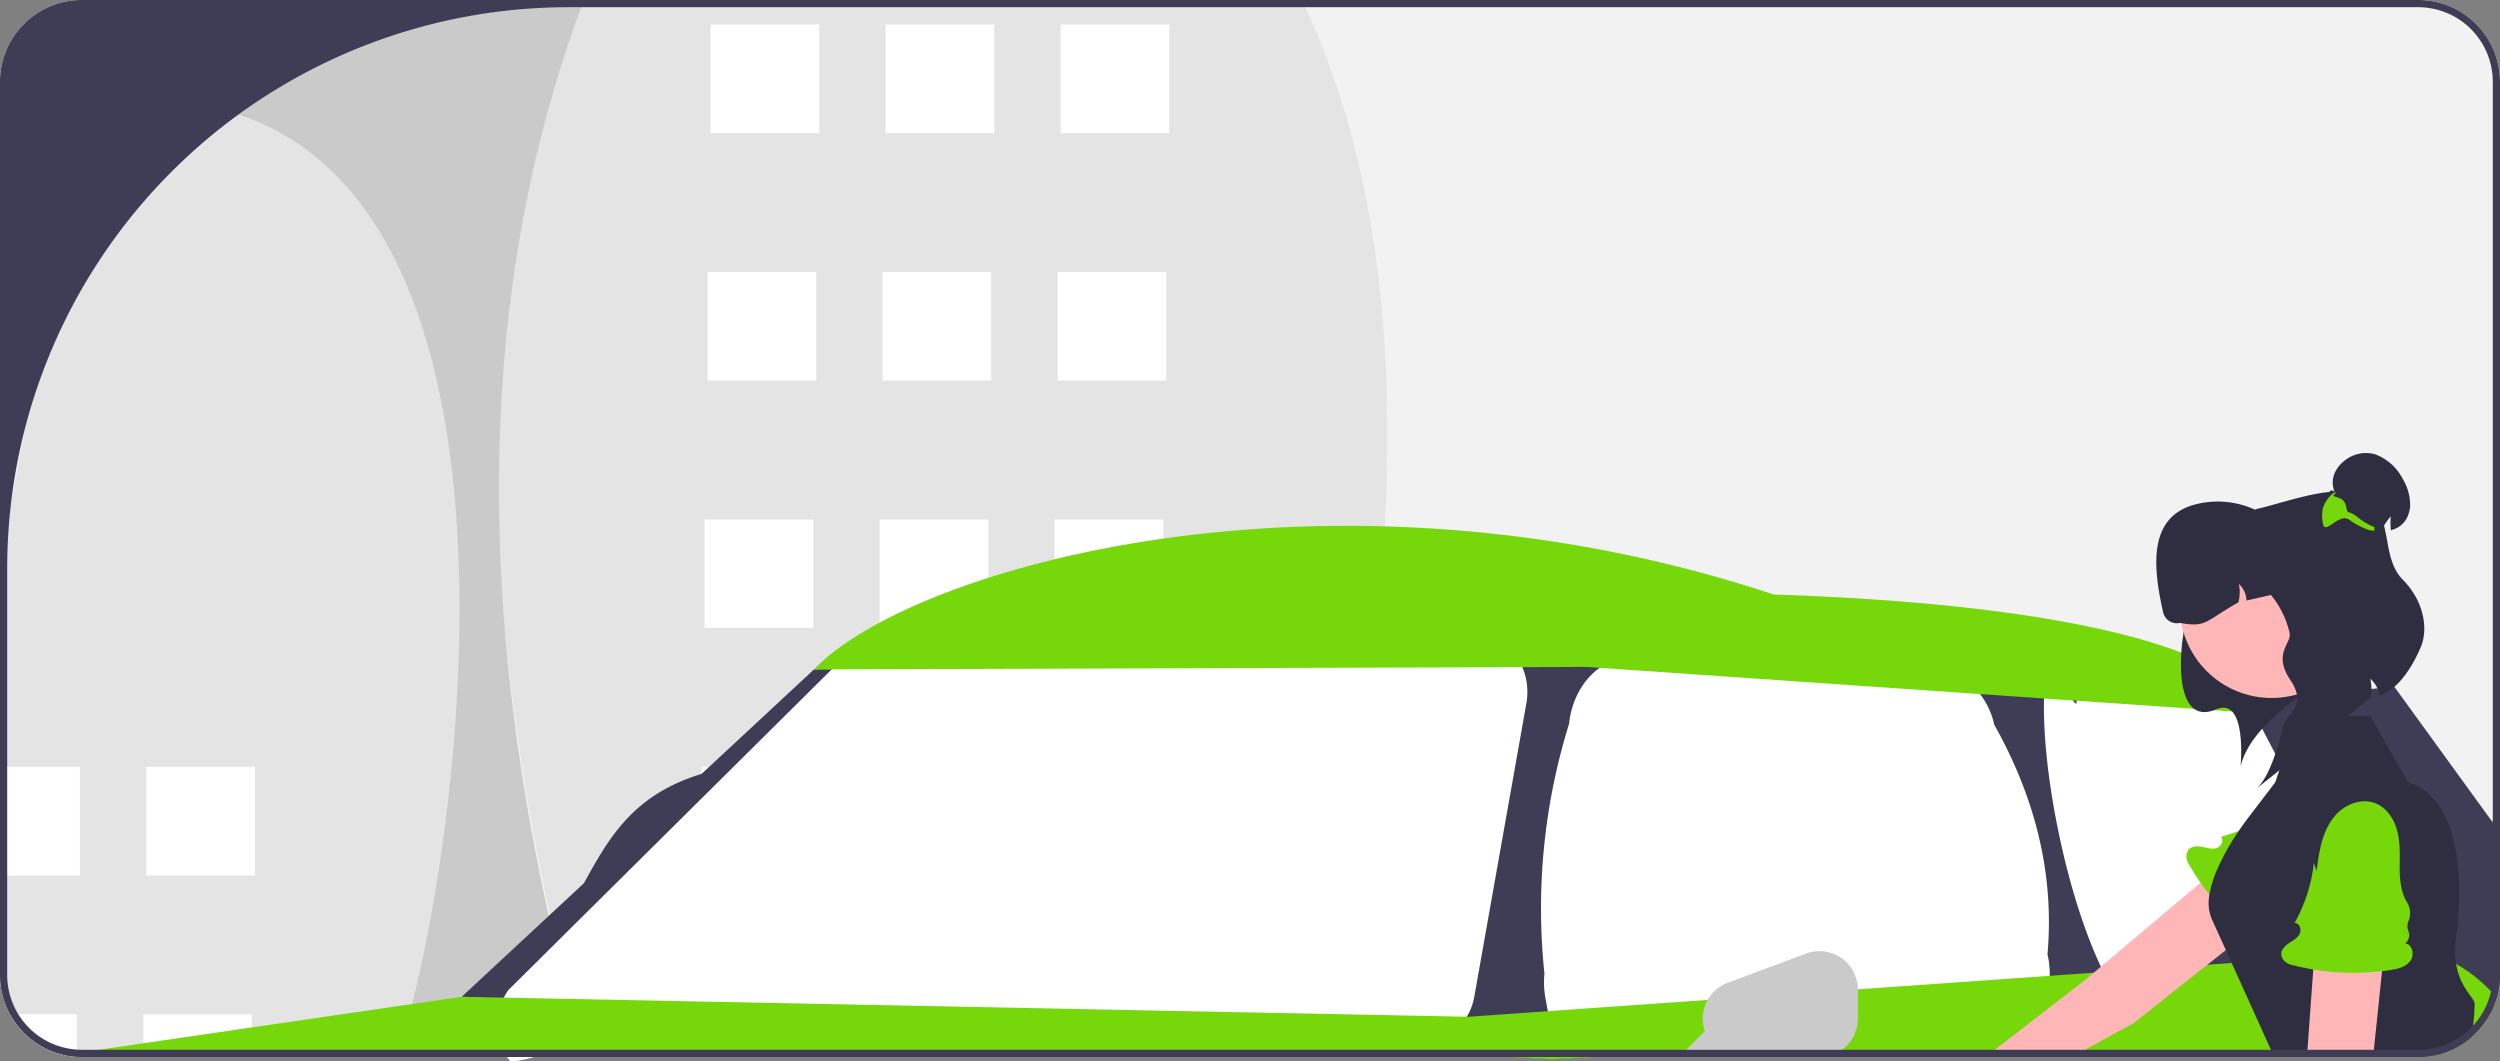 <svg xmlns="http://www.w3.org/2000/svg" width="693" height="294.165" viewBox="0 0 693 294.165" xmlns:xlink="http://www.w3.org/1999/xlink" role="img" artist="Katerina Limpitsouni" source="https://undraw.co/"><rect x="0" y="0" width="693" height="294.165" fill="#808080" stroke="none"/><path d="M929.555,325.703v247.62a22.722,22.722,0,0,1-2.77,10.85,22.6,22.6,0,0,1-4.69,5.95q-.21.195-.42.36a22.082,22.082,0,0,1-5.73,3.63,21.486,21.486,0,0,1-2.85,1.03c-.64.18-1.3.34-1.96.46a20.284,20.284,0,0,1-2.71.35q-.765.06-1.56.06h-228.86l-11.45.62-10.82-.62h-396.49c-.46,0-.93-.01-1.38-.05a22.191,22.191,0,0,1-3.68-.52,22.685,22.685,0,0,1-17.63-22.12v-247.62a22.717,22.717,0,0,1,22.69-22.69h647.62A22.717,22.717,0,0,1,929.555,325.703Z" transform="translate(-236.555 -303.013)" fill="#f2f2f2"/><path d="M398.395,303.013c-35.487,82.774-28.682,183.297,0,293h199.09c24.897-109.828,37.5-213.651,0-293Z" transform="translate(-236.555 -303.013)" fill="#e4e4e4"/><path d="M318.095,303.013c-64.844,79.8-46.753,182.451,0,293h80.3c-28.959-104.437-33.693-203.211,0-293Z" transform="translate(-236.555 -303.013)" fill="#cacaca"/><rect x="294.01" y="6.792" width="30.114" height="30.114" fill="#fff"/><rect x="245.494" y="6.792" width="30.114" height="30.114" fill="#fff"/><rect x="196.977" y="6.792" width="30.114" height="30.114" fill="#fff"/><rect x="293.174" y="75.385" width="30.114" height="30.114" fill="#fff"/><rect x="244.657" y="75.385" width="30.114" height="30.114" fill="#fff"/><rect x="196.14" y="75.385" width="30.114" height="30.114" fill="#fff"/><rect x="292.337" y="143.978" width="30.114" height="30.114" fill="#fff"/><rect x="243.821" y="143.978" width="30.114" height="30.114" fill="#fff"/><rect x="195.304" y="143.978" width="30.114" height="30.114" fill="#fff"/><rect x="291.501" y="212.57" width="30.114" height="30.114" fill="#fff"/><rect x="242.984" y="212.57" width="30.114" height="30.114" fill="#fff"/><rect x="194.467" y="212.57" width="30.114" height="30.114" fill="#fff"/><rect x="290.66" y="281.16" width="30.12" height="11.84" fill="#fff"/><rect x="242.15" y="281.16" width="30.11" height="11.84" fill="#fff"/><rect x="193.63" y="281.16" width="30.11" height="11.84" fill="#fff"/><path d="M236.555,458.643v114.68a22.685,22.685,0,0,0,17.63,22.12,22.191,22.191,0,0,0,3.68.52c.45.04.92.05,1.38.05h87.29c18.326-53.67,52.02-284-85.98-264Z" transform="translate(-236.555 -303.013)" fill="#e4e4e4"/><rect x="40.552" y="212.57" width="30.114" height="30.114" fill="#fff"/><rect y="212.57" width="22.15" height="30.11" fill="#fff"/><rect x="39.72" y="281.16" width="30.11" height="11.84" fill="#fff"/><path d="M239.315,584.173a22.814,22.814,0,0,0,14.87,11.27,22.191,22.191,0,0,0,3.68.52v-11.79Z" transform="translate(-236.555 -303.013)" fill="#fff"/><path d="M929.555,490.813v82.51a22.722,22.722,0,0,1-2.77,10.85l-1.56-1.31-3.01-2.52-16.66-13.93,4.14,17.06-4.87.26-.38.02-8.84.48-7.73.42h-.03l-11.03.6-10.77.58-3.59.19-22.87,1.24-9.75.53-4.42.24-11.69.63-15.68.85-2.91.16-46.02,2.49-29.27,1.59-4.54.24-.34.02-1.85.1h-.01l-4.01.22-5.76.31-9.33.5-4.12.22-11.88.65-11.45.62-10.82-.62-34.89-2-22.62-1.3-.74-.04-40.15-2.3-30.12-1.73-18.4-1.05-30.11-1.73-13.88-.79-4.53-.26-11.14-.64-50.76-2.91-3.78-.22-.21-.01-18.39-1.05-11.48-.66,24.12-22.41.33-.31,9.41-8.74c6.77-12.15,13.27-24.42,32.63-30.32l2.11-1.96,29.07-27.01,4.96-.07,130.32-1.72,19.68-.26,40.32-.53,14.61-.19,10.79.63,93.48,5.48,6.09.36,31.08,1.82,28.76,1.68,13.67.8,3.34.2.22.01,1.68.1,4.5-.4,5.53-.49,2.05-.18.94-.09,19.69-1.74,1.65-.15,4.71-.42,27.28,37.6Z" transform="translate(-236.555 -303.013)" fill="#3f3d56"/><path d="M824,580c-13.854-20.055-23.952-70.976-20-92-.173-.686,8.093,10.847,8.119,10.132.131-3.531,2.647-6.268,5.62-6.112l37.359,1.958a5.306,5.306,0,0,1,4.341,3.021l28.245,54.093a7.244,7.244,0,0,1,.786,2.781c.276,3.52-1.903,6.638-4.866,6.966l-50.089,5.532a4.548,4.548,0,0,1-.497.027C830.64,566.39,824.688,582.706,824,580Z" transform="translate(-236.555 -303.013)" fill="#fff"/><path d="M664.97,579.813l.367,1.99,1.422,7.66a23.417,23.417,0,0,0,1.327,4.55c.178.46.379.91.592,1.35.107.22.213.43.332.65h102.566l17.023-1.97.213-.03a16.5,16.5,0,0,0,9.3-4.56,22.495,22.495,0,0,0,6.622-15.94,21.802,21.802,0,0,0-.071-2.48,22.853,22.853,0,0,0-.545-3.47c1.916-21.75-3.132-42.953-14.749-63.64a21.37,21.37,0,0,0-6.658-11.44,16.233,16.233,0,0,0-9.998-4.06l-82.795-3.4a15.778,15.778,0,0,0-8.932,2.43c-5.07,3.14-8.754,9.06-9.477,16.18a172.17,172.17,0,0,0-6.835,69.26A24.624,24.624,0,0,0,664.97,579.813Z" transform="translate(-236.555 -303.013)" fill="#fff"/><path d="M634.658,590.01l-212.733-6.191c-2.674-.078-42.227,15.53-44.148,13.103-4.205-5.316-4.308-14.068-.229-19.548l92.932-92.161a9.645,9.645,0,0,1,7.614-4.199H649.335a8.265,8.265,0,0,1,2.391.356c5.707,1.721,9.263,9.146,7.943,16.584l-14.441,81.351c-1.127,6.258-5.403,10.688-10.335,10.709C634.815,590.013,634.736,590.012,634.658,590.01Z" transform="translate(-236.555 -303.013)" fill="#fff"/><path d="M857.05,500.351,676.253,487.883l-214.047.693c26.33-27.842,142.057-61.788,266.001-20.781,123.995,4.156,133,29.094,133,29.094l1.546,2.424Z" transform="translate(-236.555 -303.013)" fill="#76D70B"/><path d="M928.675,579.563a22.216,22.216,0,0,1-1.89,4.61,22.6,22.6,0,0,1-4.69,5.95q-.21.195-.42.36a22.082,22.082,0,0,1-5.73,3.63,21.486,21.486,0,0,1-2.85,1.03c-.64.18-1.3.34-1.96.46a20.284,20.284,0,0,1-2.71.35q-.765.06-1.56.06h-228.86l-11.45.62-10.82-.62h-396.49c-.46,0-.93-.01-1.38-.05a22.191,22.191,0,0,1-3.68-.52l3.68-.54,6.1-.89,12.31-1.8,30.11-4.4,11.71-1.71,28.44-4.15,4.75-.69,13.25-1.94,11.69.23,17.89.36h.22l4.06.08,27.19.54,9.99.2,73.28,1.45,6.7.13,9.99.2,31.81.64,40.13.79,2.68.05,42.97.86.56.01,21.92-1.55,21.45-1.51,16.25-1.14,5.24-.37.2-.01,1.16-.08.76-.06,6.38-.45,23.87-1.68,10.63-.75,4.58-.32,4.79-.34,43.81-3.09,12.2-.86h.01l6.67-.47,12.23-.86h.01l12.57-.89h.01l4.88-.34,1.87-.13,14.24-1,8.61-.61,14.78-1.04,4.57-.32,6.14-.44,1.68-.12.35-.02s5.14.11,11.84,3.83a38.641,38.641,0,0,1,5.99,4.12,44.246,44.246,0,0,1,3.68,3.43C927.605,578.353,928.135,578.943,928.675,579.563Z" transform="translate(-236.555 -303.013)" fill="#76D70B"/><polygon points="465.41 293 480.92 293 479.5 291.68 478.77 291 478.75 290.98 475.48 287.95 472.88 285.53 470.77 287.64 469.92 288.49 467.41 291 466.78 291.63 465.41 293" fill="#cacaca"/><path d="M786.935,596.013h23.85l3.67-2,10.96-5.98,2.58-1.41,20.43-16.19h.01l5.13-4.06,2.66-2.11,3.29-2.61,16.25-12.87a10.011,10.011,0,0,0,1.25-1.18,9.827,9.827,0,0,0,2.42-7.39,1.997,1.997,0,0,0-.05-.34,9.786,9.786,0,0,0-4.61-7.17,9.828,9.828,0,0,0-11.55.93l-11.92,10.05-4.76,4.01-18.43,15.54-11.17,9.42h-.01l-2.13,1.8-19.67,15.22-5.62,4.34Z" transform="translate(-236.555 -303.013)" fill="#ffb6b6"/><path d="M869.509,560.885h0a2.901,2.901,0,0,0,3.061-1.731,3.763,3.763,0,0,1,1.537-1.705,3.461,3.461,0,0,1,.409-.198,5.676,5.676,0,0,0,3.5-3.91c.701-2.924,2.948-5.761,5.207-7.949,2.471-2.394,5.11-4.69,6.936-7.606,2.635-4.207,3.374-10.11-1.709-13.62a11.425,11.425,0,0,0-7.422-1.872c-5.476.446-10.005,3.787-14.306,7.025l1.077-2.114a43.68,43.68,0,0,1-15.641,7.776c.983.894.131,2.682-1.131,3.098-1.262.416-2.623-.022-3.923-.298-1.639-.348-3.665-.318-4.311,1.639a3.576,3.576,0,0,0,.346,2.845,67.591,67.591,0,0,0,18.202,20.833c1.653,1.246,3.572,2.472,5.627,2.229S870.771,562.527,869.509,560.885Z" transform="translate(-236.555 -303.013)" fill="#76D70B"/><path d="M864.975,577.433l1.07,8.4,1.04,8.18.11.87.15,1.13h39.52q.795,0,1.56-.06a20.284,20.284,0,0,0,2.71-.35l.45-2.13.26-1.27-16.53-5.21-7.44-2.34h-.02l-10.75-3.4Z" transform="translate(-236.555 -303.013)" fill="#ffb6b6"/><path d="M849.625,557.693c.81,1.79,1.9,4.18,3.12,6.89.27.58.54,1.18.82,1.79.52,1.16,1.06,2.36,1.62,3.59,2.47,5.47,5.16,11.41,7.27,16.06,1.75,3.89,3.11,6.89,3.6,7.99.15.31.22.47.22.47l.92.4,2.63,1.13h37.04q.795,0,1.56-.06a20.284,20.284,0,0,0,2.71-.35c.66-.12,1.32-.28,1.96-.46a21.486,21.486,0,0,0,2.85-1.03,22.082,22.082,0,0,0,5.73-3.63c.08-.69.24-1.8.41-3.15a49.943,49.943,0,0,0,.43-6.08c0-1.63-4-4.27-5.12-11.01a24.781,24.781,0,0,1-.01-7.43c2.07-15.18,1.34-38.41-13.29-42.95l-10.52-18.42h-20.07l-3.26,9.61v.01l-1.87,5.51-1.12,3.29-.24.32-7.16,9.39s-1.14,1.45-2.7,3.74v.01a67.439,67.439,0,0,0-5.85,10.36,30.823,30.823,0,0,0-2.3,7.35A11.697,11.697,0,0,0,849.625,557.693Z" transform="translate(-236.555 -303.013)" fill="#2f2e41"/><path d="M891.921,482.879c-14.746,11.218-31.168,20.145-34.264,32.49,0,0,1.854-19.397-6.795-15.72-14.533,6.177-9.616-27.418-5.54-32.911,6.792-9.156,29.697-14.358,29.697-14.358l16.248,8.92Z" transform="translate(-236.555 -303.013)" fill="#2f2e41"/><circle cx="629.689" cy="168.011" r="25.468" fill="#ffb6b6"/><path d="M875.416,461.279l.98,4.304-17.132,3.9a6.318,6.318,0,0,0-2.107-4.6,10.764,10.764,0,0,1-.123,5.108c-9.239,5.184-8.708,7.021-16.175,5.699a3.912,3.912,0,0,1-4.683-2.946v0c-3.004-13.197-3.992-26.686,9.141-29.961a24.719,24.719,0,0,1,30.099,18.496Z" transform="translate(-236.555 -303.013)" fill="#2f2e41"/><path d="M871.226,478.453A25.48,25.48,0,0,0,835.944,460.878a15.538,15.538,0,0,1,6.797-8.382l19.284-8.372c9.512-2.165,24.569-8.311,31.439-2.426,6.33,5.407,3.249,15.99,9.078,21.918,6.388,6.496,6.931,14.177,5.119,18.594-2.096,5.111-6.289,12.084-11.521,13.593a7.739,7.739,0,0,0-2.534-4.647,13.25,13.25,0,0,1,.097,5.213L862.025,521.634c2.959-2.573,5.479-9.204,7.215-16.671,1.028-4.42,7.159-5.972,2.186-13.474S871.901,481.419,871.226,478.453Z" transform="translate(-236.555 -303.013)" fill="#2f2e41"/><path d="M896.597,450.273l-.089.178c-.109.237-.217.474-.306.721l-.01.01c-.484.178-1.027-.109-1.56-.563.083,1.068.142,2.101.187,3.114l-16.864-6.599c2.933.506,3.367-9.928,5.47-7.929.118.109.227.217.336.326a7.881,7.881,0,0,1-.533-1.965,6.94,6.94,0,0,1,.197-2.528.036.036,0,0,0,.01-.03,7.328,7.328,0,0,1,.968-2.093,9.232,9.232,0,0,1,2.32-2.399,9.334,9.334,0,0,1,8.294-1.54,14.078,14.078,0,0,1,7.485,6.625,14.248,14.248,0,0,1,2.143,7.83,8.249,8.249,0,0,1-.464,2.123,6.557,6.557,0,0,1-4.048,4.177c-.237.079-.513.168-.81.276a16.913,16.913,0,0,1-.03-3.871A16.76,16.76,0,0,0,896.597,450.273Z" transform="translate(-236.555 -303.013)" fill="#2f2e41"/><path d="M880.266,446.462a10.31,10.31,0,0,0,.197,1.639,1.532,1.532,0,0,0,.04.207c.691,3.071,4.433-3.318,7.327-1.175a20.701,20.701,0,0,0,5.924,2.962c.089-.247.879.237.987,0,.03-.059-.03-.928,0-.987a16.727,16.727,0,0,1-4.937-2.962c-2.715-2.004-2.33-.128-2.962-2.962-.731-3.268-5.036-1.866-2.824-3.416l-.257-.355a8.476,8.476,0,0,0-3.288,4.493.036.036,0,0,1-.01.03A10.752,10.752,0,0,0,880.266,446.462Z" transform="translate(-236.555 -303.013)" fill="#76D70B"/><path d="M876.035,596.013h18.35l.21-2,.72-7.02.29-2.76,1.24-12.01.54-5.23,1.19-11.53.4-3.88a9.845,9.845,0,0,0-8.66-10.75,10.678,10.678,0,0,0-1.12-.07h-.03a12.262,12.262,0,0,0-1.36.09,9.864,9.864,0,0,0-5.98,3.22,9.746,9.746,0,0,0-2.46,5.92l-.01.15v.01l-.87,12.04-.45,6.16-.24,3.41-.69,9.49-.29,4-.63,8.76Z" transform="translate(-236.555 -303.013)" fill="#ffb6b6"/><path d="M903.266,564.515h0a2.901,2.901,0,0,0,.897-3.4,3.763,3.763,0,0,1-.148-2.291,3.46,3.46,0,0,1,.144-.431,5.676,5.676,0,0,0-.356-5.235c-1.605-2.543-2.067-6.133-2.057-9.277.011-3.441.208-6.933-.605-10.276-1.173-4.823-4.884-9.473-10.946-8.283a11.425,11.425,0,0,0-6.522,4.008c-3.503,4.232-4.272,9.807-4.956,15.148l-.762-2.247a43.68,43.68,0,0,1-5.35,16.628c1.327-.08,2.012,1.779,1.429,2.973-.583,1.194-1.847,1.863-2.952,2.601-1.393.931-2.786,2.402-1.836,4.231a3.576,3.576,0,0,0,2.279,1.738,67.591,67.591,0,0,0,27.623,1.508c2.046-.314,4.264-.832,5.524-2.474S905.321,564.758,903.266,564.515Z" transform="translate(-236.555 -303.013)" fill="#76D70B"/><path d="M708.555,585.393v0a10.62,10.62,0,0,0,10.62,10.62H740.935A10.62,10.62,0,0,0,751.555,585.393v-8.097a10.62,10.62,0,0,0-14.324-9.953l-21.76,8.097A10.62,10.62,0,0,0,708.555,585.393Z" transform="translate(-236.555 -303.013)" fill="#cacaca"/><path d="M259.245,594.013c-.46,0-.92-.02-1.38-.05v.94l6.1-.89Zm87.29,0v2h51.86v-2Zm274.31,0,34.89,2h22.27l11.88-.65,4.12-.22,9.33-.5,5.76-.31,4.01-.22h.01l1.85-.1Zm286.02,0h-1.88l.11,2h1.77q.795,0,1.56-.06l.09-1.25.06-.77A16.061,16.061,0,0,1,906.865,594.013Zm-647.62,0c-.46,0-.92-.02-1.38-.05v.94l6.1-.89Zm87.29,0v2h51.86v-2Zm274.31,0,34.89,2h22.27l11.88-.65,4.12-.22,9.33-.5,5.76-.31,4.01-.22h.01l1.85-.1Zm-361.6,0c-.46,0-.92-.02-1.38-.05v.94l6.1-.89Zm17.03,0v2h184.02v-2Zm344.57,0,34.89,2h22.27l11.88-.65,4.12-.22,9.33-.5,5.76-.31,4.01-.22h.01l1.85-.1Zm286.02,0h-78.36c-.11.66-.21,1.33-.3,2h78.66q.795,0,1.56-.06l.09-1.25.06-.77A16.061,16.061,0,0,1,906.865,594.013Zm-647.62,0c-.46,0-.92-.02-1.38-.05v.94l6.1-.89Zm0,0c-.46,0-.92-.02-1.38-.05v.94l6.1-.89Zm0,0c-.46,0-.92-.02-1.38-.05v.94l6.1-.89Zm0,0c-.46,0-.92-.02-1.38-.05v.94l6.1-.89Zm0,0c-.46,0-.92-.02-1.38-.05v.94l6.1-.89Zm0,0c-.46,0-.92-.02-1.38-.05v.94l6.1-.89Zm0,0c-.46,0-.92-.02-1.38-.05v.94l6.1-.89Zm0,0c-.46,0-.92-.02-1.38-.05a20.635,20.635,0,0,1-16.23-9.79h-2.32a22.814,22.814,0,0,0,14.87,11.27l3.68-.54,6.1-.89Zm647.62-291h-647.62a22.717,22.717,0,0,0-22.69,22.69v247.62a22.685,22.685,0,0,0,17.63,22.12,22.191,22.191,0,0,0,3.68.52c.45.04.92.05,1.38.05h647.62q.795,0,1.56-.06a20.284,20.284,0,0,0,2.71-.35c.66-.12,1.32-.28,1.96-.46a21.486,21.486,0,0,0,2.85-1.03,22.082,22.082,0,0,0,5.73-3.63q.21-.165.42-.36a22.6,22.6,0,0,0,4.69-5.95,22.722,22.722,0,0,0,2.77-10.85v-247.62A22.717,22.717,0,0,0,906.865,303.013Zm20.69,270.31a20.615,20.615,0,0,1-.49,4.47,20.073,20.073,0,0,1-1.84,5.07,20.327,20.327,0,0,1-2.87,4.17v.01l-.01.01c-.08.09-.17.19-.26.28a20.526,20.526,0,0,1-9.11,5.76c-.32.1-.64.19-.96.28-.14.04-.28.07-.43.1a19.668,19.668,0,0,1-3.01.46,16.061,16.061,0,0,1-1.71.08h-647.62c-.46,0-.92-.02-1.38-.05a20.701,20.701,0,0,1-19.31-20.64v-112.63c0-.69,0-1.37.01-2.05a155.611,155.611,0,0,1,155.67-153.63h512.63a20.686,20.686,0,0,1,20.69,20.69Zm-668.31,20.69c-.46,0-.92-.02-1.38-.05v.94l6.1-.89Zm0,0c-.46,0-.92-.02-1.38-.05v.94l6.1-.89Zm0,0c-.46,0-.92-.02-1.38-.05v.94l6.1-.89Zm0,0c-.46,0-.92-.02-1.38-.05v.94l6.1-.89Zm0,0c-.46,0-.92-.02-1.38-.05v.94l6.1-.89Zm0,0c-.46,0-.92-.02-1.38-.05v.94l6.1-.89Zm0,0c-.46,0-.92-.02-1.38-.05v.94l6.1-.89Zm0,0c-.46,0-.92-.02-1.38-.05v.94l6.1-.89Zm361.6,0,34.89,2h22.27l11.88-.65,4.12-.22,9.33-.5,5.76-.31,4.01-.22h.01l1.85-.1Zm-274.31,0v2h51.86v-2Zm-87.29,0c-.46,0-.92-.02-1.38-.05v.94l6.1-.89Zm361.6,0,34.89,2h22.27l11.88-.65,4.12-.22,9.33-.5,5.76-.31,4.01-.22h.01l1.85-.1Zm-274.31,0v2h51.86v-2Zm-87.29,0c-.46,0-.92-.02-1.38-.05v.94l6.1-.89Zm647.62,0h-1.88l.11,2h1.77q.795,0,1.56-.06l.09-1.25.06-.77A16.061,16.061,0,0,1,906.865,594.013Zm-286.02,0,34.89,2h22.27l11.88-.65,4.12-.22,9.33-.5,5.76-.31,4.01-.22h.01l1.85-.1Zm-274.31,0v2h51.86v-2Z" transform="translate(-236.555 -303.013)" fill="#3f3d56"/></svg>